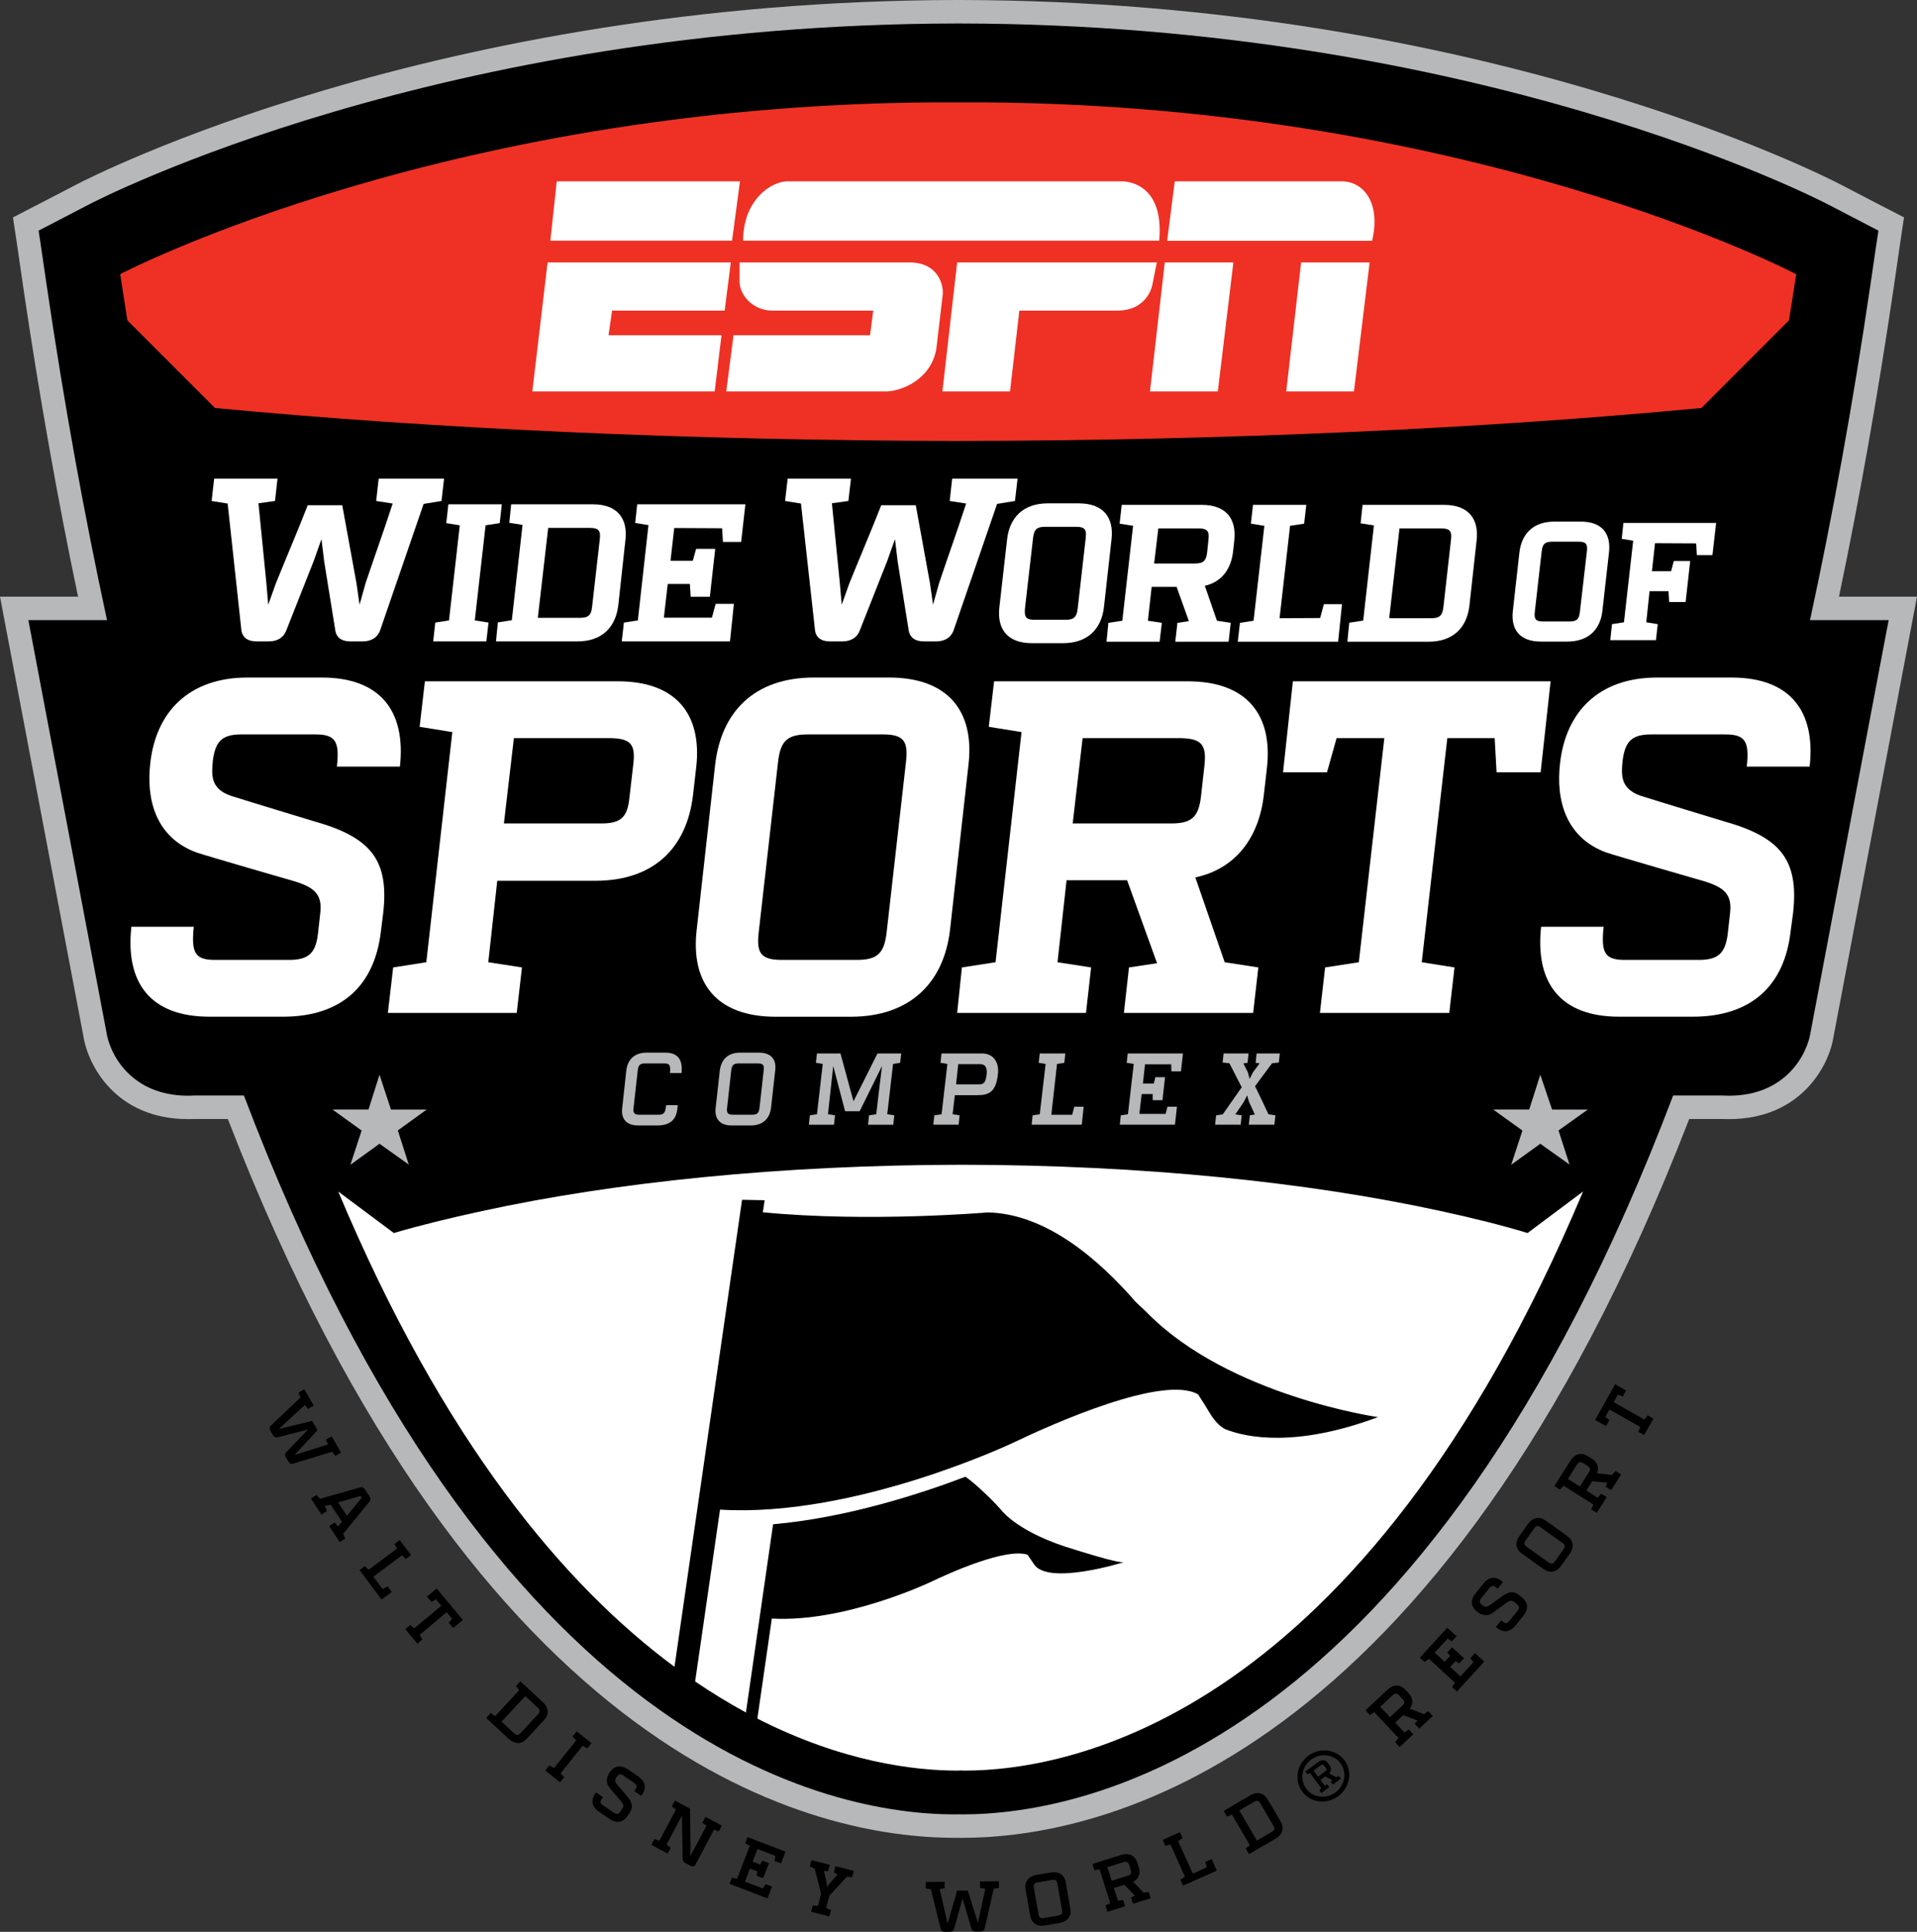 <?xml version="1.0" encoding="utf-8"?>
<!-- Generator: Adobe Illustrator 16.0.0, SVG Export Plug-In . SVG Version: 6.00 Build 0)  -->
<!DOCTYPE svg PUBLIC "-//W3C//DTD SVG 1.1//EN" "http://www.w3.org/Graphics/SVG/1.1/DTD/svg11.dtd">
<svg version="1.1" id="Layer_1" xmlns="http://www.w3.org/2000/svg" xmlns:xlink="http://www.w3.org/1999/xlink" x="0px" y="0px"
	 width="992.539px" height="1000px" viewBox="0 0 992.539 1000" enable-background="new 0 0 992.539 1000" xml:space="preserve">
<rect x="0" y="0" width="992.539" height="1000" fill="#333333" stroke="none"/>
<g>
	<path fill="#B6B8BA" d="M498.269,951.323h-1.613h-0.544h-0.219h-1.603c-70.221,0-246.527-36.463-376.316-372.079h-16.95
		c-0.926,0.03-2.315,0.056-3.606,0.056c-37.71,0-52.025-28.213-54.278-43.132L0,308.863h40.412
		c-10.627-50.687-20.12-104.35-28.31-159.752L9.05,128.147l-1.043-7l-1.292-8.607l7.722-3.998l6.313-3.251l18.73-9.73
		C46.903,91.664,224.592,0.417,495.684,0h0.544h0.646c270.853,0.417,448.762,91.664,456.214,95.56l18.729,9.751l6.293,3.23
		l7.713,3.998l-1.303,8.607l-1.043,7.062l-3.032,20.891c-8.179,55.414-17.683,109.077-28.299,159.763h40.392l-2.737,14.397
		l-2.264,11.939l-38.203,201.416c-2.188,14.472-16.478,42.685-54.193,42.685c-1.291,0-2.67-0.025-3.555-0.056h-16.991
		C744.795,914.86,568.469,951.323,498.269,951.323"/>
	<path d="M55.408,320.991c-11.522-53.251-22.062-110.902-31.295-173.65l-3.063-20.924l-1.063-7.04l6.354-3.291l18.746-9.752
		c7.31-3.867,182.339-93.789,450.598-94.182h0.591h0.595c268.228,0.393,443.287,90.315,450.607,94.182l18.745,9.752l6.344,3.291
		l-1.073,7.04l-3.062,20.924c-9.233,62.748-19.764,120.399-31.286,173.65h40.722l-2.279,11.949l-38.162,201.406
		c-1.729,11.344-12.784,32.837-42.288,32.837c-1.205,0-2.468-0.062-3.23-0.106h-25.628
		c-128.59,339.028-305.003,372.119-368.01,372.119c-0.703,0-1.338-0.02-1.994-0.04c-0.667,0.021-1.313,0.04-1.99,0.04
		c-62.997,0-239.41-33.091-368-372.119h-25.639c-0.763,0.045-2.014,0.106-3.23,0.106c-29.505,0-40.589-21.493-42.309-32.837
		L14.687,320.991H55.408"/>
	<path d="M151.583,757.701c-0.865,0.208-1.73-0.163-2.375-1.302l-1.125-1.894c-0.687-1.124-0.58-2.054,0.051-2.731l11.35-11.791
		l-15.867,4.039c-0.865,0.219-1.729-0.163-2.386-1.287l-1.16-1.953c-0.646-1.124-0.549-2.03,0.041-2.728l15.464-14.614l-1.022-2.564
		l2.961-1.709l4.934,8.43l-2.986,1.72l-1.639-2.045l-13.449,12.442l17.245-4.192l2.788,4.782l-11.929,12.85l17.306-5.433
		l-1.063-2.509l2.991-1.729l4.878,8.449l-2.919,1.679l-1.72-2.117L151.583,757.701"/>
	<path d="M178.748,796.413l-2.824,1.884l-5.483-8.334l2.793-1.851l1.857,2.019l1.979-2.386l-5.886-8.906l-3.021,0.776l1.175,2.524
		l-2.895,1.866l-5.489-8.317l2.904-1.851l1.822,2.008l20.902-5.925c0.865-0.26,1.73,0.061,2.437,1.134l2.259,3.448
		c0.713,1.075,0.702,1.99,0.117,2.697l-13.75,16.818L178.748,796.413 M187.111,775.526c0.127-0.208,0.127-0.367-0.082-0.712
		c-0.239-0.372-0.427-0.469-0.646-0.372l-11.324,3.281l4.583,6.909L187.111,775.526z"/>
	<polygon points="198.094,822.536 200.688,821.187 202.845,824.056 197.574,827.974 186.155,812.743 188.876,810.667 
		190.845,812.565 205.546,801.632 204.264,799.215 206.93,797.167 212.794,804.969 210.073,807.008 208.14,805.091 193.312,816.186 
			"/>
	<polygon points="214.474,842.899 228.479,831.188 225.675,827.851 223.402,829.229 221.062,826.457 226.103,822.291 
		239.665,838.564 234.624,842.731 232.355,839.988 234.074,837.938 231.271,834.531 217.277,846.272 218.696,848.616 
		216.082,850.803 209.839,843.326 212.444,841.103 	"/>
	<path d="M254.112,886.763l2.273,1.572l12.428-13.409l-1.669-2.157l2.253-2.477l11.573,10.738c3.419,3.148,3.322,6.548,0.667,9.4
		l-8.887,9.574c-2.686,2.864-6.033,3.144-9.436,0.02l-11.578-10.728L254.112,886.763 M266.061,897.112
		c1.45,1.342,2.263,1.255,3.556-0.108l8.831-9.513c1.292-1.373,1.303-2.229-0.102-3.632l-6.359-5.881l-12.28,13.201L266.061,897.112
		z"/>
	<polygon points="290.24,917.931 292.137,919.937 289.98,922.601 282.325,916.487 284.481,913.842 286.847,915.206 298.303,900.941 
		296.441,898.901 298.598,896.246 306.233,902.33 304.076,905.006 301.711,903.633 	"/>
	<path d="M324.877,940.065c-2.279,3.393-5.601,3.999-9.375,1.414l-5.377-3.616c-3.77-2.58-4.298-5.978-2.039-9.228l0.509-0.783
		l3.575,2.441l-0.544,0.788c-1.073,1.562-0.966,2.366,0.733,3.511l5.3,3.657c1.709,1.129,2.574,0.905,3.617-0.656l0.895-1.282
		c0.917-1.404,0.647-2.365-0.743-4.018c0,0-5.229-6.055-5.809-6.869c-2.274-2.854-1.471-5.738,0.091-8.022
		c2.218-3.271,5.535-4.084,9.386-1.489l5.376,3.646c3.759,2.615,4.314,6.003,2.045,9.254l-0.524,0.788l-3.581-2.446l0.539-0.799
		c1.043-1.577,0.962-2.392-0.748-3.536l-5.366-3.657c-1.628-1.124-2.493-0.905-3.561,0.667c-0.773,1.129-1.292,2.096,0.311,4.003
		c0.427,0.52,4.802,5.605,4.802,5.605c3.169,3.709,3.596,6.074,1.353,9.336L324.877,940.065"/>
	<path d="M360.201,965.007c-0.56,1.134-1.414,1.455-2.844,0.707l-2.416-1.293c-1.104-0.595-1.49-1.145-1.47-2.305l-0.428-22.209
		l-7.915,14.931l2.147,1.633l-1.608,3.012l-8.424-4.503l1.572-3.006l2.583,0.885l8.592-16.181l-2.177-1.614l1.618-3.011l7.854,4.188
		l0.27,21.003l-0.208,3.71l8.459-15.866l-2.147-1.563l1.588-3.022l8.531,4.532l-1.639,3.007l-2.456-0.895L360.201,965.007"/>
	<polygon points="392.173,968.782 388.287,967.271 385.713,974.001 394.977,977.562 396.34,975.303 399.717,976.606 397.341,982.69 
		377.706,975.135 378.932,971.956 381.623,972.551 388.206,955.474 385.84,954.122 387.015,950.92 406.717,958.496 404.352,964.581 
		401,963.277 401.508,960.713 392.173,957.143 389.707,963.675 393.592,965.174 394.717,963.125 398.156,964.468 395.113,972.281 
		391.706,970.949 	"/>
	<path d="M430.295,988.749l-0.854,3.291l-9.477-2.417l0.864-3.296l2.706,0.285l1.593-6.369l-3.312-12.978l-2.498-1.083l0.845-3.281
		l9.457,2.381l-0.834,3.327l-2.208-0.21l1.409,6.125l0.279,2.249c0.31-0.402,0.865-1.383,1.292-1.851l4.187-4.701l-2.04-0.844
		l0.864-3.343l9.478,2.417l-0.865,3.29l-2.696-0.26l-9.106,9.835l-1.623,6.368L430.295,988.749"/>
	<path d="M509.796,998.398c-0.219,0.845-0.967,1.415-2.27,1.436l-2.228,0.009c-1.328,0-2.077-0.529-2.314-1.394l-4.604-15.667
		l-4.421,15.779c-0.218,0.844-0.966,1.389-2.259,1.389l-2.258,0.051c-1.302,0-2.056-0.528-2.376-1.383l-5.056-20.686l-2.696-0.37
		v-3.408l9.732-0.102l0.071,3.394l-2.584,0.437l4.095,17.845l4.899-17.041l5.54-0.041l5.26,16.7l3.815-17.683l-2.721-0.376v-3.394
		l9.751-0.106l0.056,3.44l-2.711,0.416L509.796,998.398"/>
	<path d="M554.164,987.904c0.656,3.866-1.189,6.771-5.706,7.533l-7.169,1.242c-4.563,0.809-7.253-1.302-7.921-5.169l-2.354-13.439
		c-0.657-3.867,1.191-6.761,5.713-7.545l7.188-1.23c4.544-0.778,7.239,1.302,7.917,5.157L554.164,987.904 M547.496,975.192
		c-0.331-1.842-0.978-2.372-2.914-2.041l-7.159,1.242c-1.989,0.36-2.427,1.063-2.105,2.944l2.365,13.419
		c0.32,1.878,0.982,2.417,2.905,2.056l7.223-1.251c1.938-0.326,2.376-1.021,2.051-2.905L547.496,975.192z"/>
	<path d="M582.168,975.629l-5.448,1.673l2.116,6.607l2.686-0.416l0.992,3.271l-9.172,2.864l-0.977-3.24l2.478-1.206l-5.489-17.484
		l-2.701,0.438l-1.017-3.281l14.752-4.623c4.375-1.369,7.365,0.361,8.521,4.09l0.687,2.243c1.021,3.23,0,6.013-2.905,7.488
		l5.388,5.712l2.687-0.417l0.982,3.271l-9.163,2.844l-0.967-3.231l1.939-0.967L582.168,975.629 M573.342,966.523l2.213,7.051
		l8.164-2.584c1.908-0.606,2.219-1.354,1.679-3.154l-0.635-2.177c-0.605-1.826-1.302-2.273-3.241-1.689L573.342,966.523z"/>
	<polygon points="624.813,966.629 624.064,963.833 627.347,962.321 629.993,968.298 612.542,976.091 611.145,972.967 
		613.509,971.478 606.032,954.767 603.371,955.495 601.988,952.371 610.925,948.387 612.324,951.506 609.979,953.006 
		617.583,969.871 	"/>
	<path d="M644.962,956.841l2.146-1.718l-9.263-15.796l-2.574,1.012l-1.729-2.95l13.677-7.98c3.979-2.32,7.209-1.282,9.178,2.104
		l6.64,11.264c1.947,3.394,1.28,6.72-2.697,9.055l-13.658,7.956L644.962,956.841 M658.305,948.383
		c1.73-1.034,1.868-1.848,0.916-3.449l-6.532-11.223c-0.945-1.637-1.77-1.928-3.529-0.905l-7.514,4.375l9.116,15.576
		L658.305,948.383z"/>
	<path d="M674.248,927.418c-4.309-5.804-2.873-14.105,3.16-18.563c5.993-4.461,14.396-3.397,18.711,2.361
		c4.303,5.814,2.793,14.105-3.211,18.557C686.859,934.265,678.552,933.193,674.248,927.418 M694.068,912.764
		c-3.526-4.722-10.306-5.576-15.181-1.929c-4.96,3.622-6.063,10.332-2.594,15.032c3.499,4.74,10.239,5.595,15.19,1.947
		C696.337,924.199,697.516,917.458,694.068,912.764 M686.095,919.544l-2.395,1.79l2.187,3.022l1.293-0.697l1.063,1.444l-4.104,3.063
		l-1.074-1.435l1.054-1.042l-5.886-7.906l-1.242,0.687l-1.123-1.479l6.668-4.909c1.938-1.444,3.779-1.134,5.052,0.595l0.738,1.003
		c1.104,1.465,1.032,3.032-0.188,4.323l3.723,1.938l1.302-0.702l1.105,1.45l-4.192,3.072l-1.073-1.46l0.854-0.864L686.095,919.544z
		 M680.073,916.493l2.365,3.173l3.657-2.695c0.866-0.677,0.866-1.113,0.321-1.928l-0.748-0.977
		c-0.646-0.834-1.021-0.911-1.906-0.265L680.073,916.493z"/>
	<path d="M726.573,887.842l-4.186,3.871l4.752,5.076l2.247-1.571l2.325,2.519l-7.057,6.587l-2.268-2.523l1.699-2.155L711.562,886.3
		l-2.208,1.532l-2.365-2.503l11.313-10.575c3.337-3.115,6.771-2.846,9.452,0l1.581,1.718c2.314,2.493,2.646,5.396,0.586,7.981
		l7.32,2.854l2.272-1.54l2.346,2.478l-7.045,6.577l-2.301-2.493l1.385-1.729L726.573,887.842 M714.635,883.487l5.065,5.383
		l6.237-5.854c1.521-1.354,1.46-2.219,0.167-3.572l-1.562-1.669c-1.292-1.393-2.156-1.489-3.626-0.151L714.635,883.487z"/>
	<polygon points="753.622,859.797 750.818,862.86 756.155,867.763 762.884,860.443 761.273,858.377 763.688,855.712 
		768.491,860.118 754.278,875.633 751.791,873.308 753.301,871.05 739.81,858.628 737.684,860.346 735.14,858.067 749.363,842.562 
		754.155,846.994 751.75,849.608 749.527,848.189 742.832,855.514 747.995,860.265 750.818,857.162 749.308,855.386 
		751.791,852.691 757.996,858.348 755.488,861.09 	"/>
	<path d="M787.98,826.889c3.229,2.595,3.575,5.927,0.706,9.519l-4.049,5.016c-2.911,3.56-6.283,3.819-9.365,1.363l-0.754-0.636
		l2.711-3.353l0.75,0.589c1.489,1.181,2.355,1.16,3.575-0.417l4.049-5.02c1.292-1.573,1.094-2.468-0.32-3.658l-1.252-0.977
		c-1.322-1.022-2.305-0.865-4.023,0.376c0,0-6.455,4.736-7.319,5.322c-3.022,1.979-5.825,0.98-7.993-0.805
		c-3.102-2.468-3.637-5.839-0.737-9.416l4.091-5.071c2.869-3.606,6.262-3.814,9.381-1.369l0.746,0.605l-2.802,3.409l-0.748-0.586
		c-1.45-1.175-2.264-1.175-3.557,0.376l-4.095,5.113c-1.226,1.567-1.072,2.385,0.428,3.565c1.083,0.854,1.969,1.491,3.992,0.041
		c0.531-0.376,5.999-4.323,5.999-4.323c3.896-2.895,6.339-3.113,9.401-0.636L787.98,826.889"/>
	<path d="M811.349,795.019c3.229,2.299,3.947,5.646,1.291,9.415l-4.195,5.876c-2.702,3.761-6.096,4.196-9.273,1.888l-11.116-7.93
		c-3.199-2.249-3.957-5.596-1.261-9.355l4.196-5.876c2.69-3.77,6.063-4.196,9.264-1.928L811.349,795.019 M797.731,790.674
		c-1.563-1.094-2.386-1.002-3.53,0.621l-4.187,5.922c-1.181,1.612-0.973,2.426,0.548,3.541l11.096,7.93
		c1.547,1.084,2.366,1.007,3.545-0.646l4.207-5.922c1.191-1.622,0.973-2.416-0.548-3.521L797.731,790.674z"/>
	<path d="M824.371,766.741l-3.011,4.802l5.825,3.708l1.825-2.039l2.916,1.76l-5.179,8.159l-2.905-1.836l1.134-2.478l-15.459-9.783
		l-1.836,2.041l-2.864-1.811l8.251-13.079c2.483-3.872,5.815-4.467,9.156-2.35l1.985,1.215c2.864,1.827,3.937,4.573,2.645,7.544
		l7.759,0.936l1.835-2.06l2.875,1.822l-5.148,8.108l-2.894-1.816l0.895-2.04L824.371,766.741 M811.776,765.554l6.243,3.908
		l4.563-7.234c1.083-1.71,0.823-2.486-0.758-3.521l-1.959-1.22c-1.588-0.968-2.377-0.85-3.505,0.804L811.776,765.554z"/>
	<polygon points="849.257,738.615 833.32,729.635 831.172,733.405 833.32,735.083 831.539,738.243 825.873,735.033 836.265,716.542 
		841.927,719.773 840.217,722.905 837.623,721.949 835.466,725.816 851.414,734.814 853.133,732.648 856.053,734.326 
		851.302,742.827 848.29,741.158 	"/>
	<path fill="#FFFFFF" d="M197.239,481.908c-3.221,28.233-20.333,44.38-50.769,44.38h-37.974c-30.461,0-43.703-17.368-40.482-46.557
		h32.318c-1.419,13.73,0.748,17.158,11.094,17.158h38.224c10.316,0,13.771-3.698,14.971-13.496l1.231-11.038
		c0.967-9.294-2.95-13.023-13.505-16.192c0,0-45.127-13.002-50.743-14.94c-21.086-7.854-25.954-27.46-23.797-46.129
		c2.915-26.671,20.139-44.375,50.3-44.375h38.473c30.451,0,43.642,17.439,40.478,46.104h-32.643
		c1.49-13.002-0.738-16.66-10.994-16.66h-38.544c-10.271,0-13.451,3.938-14.691,13.73c-0.717,7.875-1.242,15.19,11.262,18.639
		c3.698,1.231,40.945,12.534,40.945,12.534c29.678,8.302,39.038,20.053,36.047,47.289L197.239,481.908"/>
	<path fill="#FFFFFF" d="M320.019,352.683c30.37,0,43.413,17.418,40.493,44.14l-1.729,14.961
		c-3.23,26.965-20.125,44.145-50.534,44.145h-50.789l-4.649,42.161l17.438,2.696l-2.706,23.548h-66.716l2.737-23.548l17.159-2.696
		l13.47-119.133l-16.919-2.732l2.711-23.542H320.019 M266.072,382.095l-5.169,44.151h50.5c10.336,0,13.511-3.439,14.502-13.5
		l1.99-17.139c1.175-9.849-1.002-13.251-11.324-13.512H266.072z"/>
	<path fill="#FFFFFF" d="M491.899,481.176c-3.174,27.465-20.606,45.132-51.475,45.132h-38.763
		c-30.903,0-44.165-17.667-40.925-45.132l9.533-85.315c3.165-27.439,20.302-45.143,51.217-45.143h38.752
		c30.924,0,44.384,17.703,41.204,45.143L491.899,481.176 M469.084,394.376c1.231-10.795-1.195-14.213-12-14.213h-38.748
		c-10.799,0-14.238,3.418-15.49,14.213l-10.021,88.27c-1.251,10.815,1.205,14.243,12.01,14.243h38.738
		c10.759,0,14.228-3.428,15.49-14.243L469.084,394.376z"/>
	<path fill="#FFFFFF" d="M583.568,455.654h-31.347l-4.689,42.436l17.401,2.696l-2.65,23.548h-66.706l2.458-23.548l17.423-2.696
		l13.45-119.133l-16.956-2.732l2.752-23.542H615.01c30.914,0,44.115,17.683,40.926,45.121l-1.502,12.992
		c-2.396,23.065-14.972,39.007-35.537,43.403l15.19,43.891l17.428,2.696l-2.686,23.548h-66.925l2.634-23.548l14.534-2.187
		L583.568,455.654 M560.524,382.095l-5.124,44.151h51.008c10.759,0,14.209-3.439,15.439-14.198l1.73-15.464
		c1.235-10.826-1.231-14.229-12.006-14.489H560.524z"/>
	<polygon fill="#FFFFFF" points="736.117,498.095 753.078,500.781 750.371,524.338 683.401,524.338 686.091,500.781 703.54,498.095 
		716.75,382.095 692.018,382.095 687.068,399.778 664.304,399.778 669.4,352.678 802.837,352.678 797.669,399.778 774.865,399.778 
		773.873,382.095 749.358,382.095 	"/>
	<path fill="#FFFFFF" d="M927.129,481.908c-3.134,28.233-20.313,44.38-50.733,44.38h-38.02c-30.391,0-43.621-17.368-40.463-46.557
		h32.389c-1.5,13.73,0.733,17.158,11.055,17.158h38.265c10.234,0,13.679-3.698,14.931-13.496l1.23-11.038
		c0.967-9.294-2.971-13.023-13.48-16.192c0,0-45.102-13.002-50.809-14.94c-21.066-7.854-25.966-27.46-23.766-46.129
		c2.971-26.671,20.098-44.375,50.258-44.375h38.524c30.4,0,43.642,17.439,40.446,46.104H904.39
		c1.435-13.002-0.742-16.66-11.09-16.66h-38.453c-10.321,0-13.49,3.938-14.751,13.73c-0.749,7.875-1.176,15.19,11.313,18.639
		c3.668,1.231,40.926,12.534,40.926,12.534c29.702,8.302,38.996,20.053,36.076,47.289L927.129,481.908"/>
	<path fill="#FFFFFF" d="M196.715,326.577c-1.292,3.24-4.218,5.442-9.01,5.442h-6.282c-4.793,0-7.234-2.202-7.773-5.442
		l-5.805-35.971l-1.403-11.513l-4.095,11.513l-14.214,35.971c-1.302,3.24-4.187,5.442-9.04,5.442h-6.211
		c-4.843,0-7.25-2.202-7.865-5.442l-7.147-65.913l-8.301-1.343l1.302-11.533h32.806l-1.281,11.533l-8.577,1.196l4.095,41.296
		l0.962,11.201l3.988-11.135c5.479-13.578,11.211-26.881,16.472-40.36h17.866l7.356,40.294l1.607,11.201l3.113-11.135
		c6.146-18.242,7.941-22.683,14.036-41.215l-8.547-1.343l1.303-11.533h33.839l-1.313,11.533l-9.263,1.521L196.715,326.577"/>
	<polygon fill="#FFFFFF" points="245.825,321.144 252.932,322.263 251.807,332.015 224.292,332.015 225.365,322.263 
		232.471,321.144 238.057,271.921 231.063,270.796 232.146,261.055 259.829,261.055 258.736,270.796 251.42,271.921 	"/>
	<path fill="#FFFFFF" d="M256.802,332.019l0.973-9.848l7.229-1.135l5.545-49.328l-6.848-1.083l0.961-9.574h42.243
		c12.804,0,18.273,7.367,16.889,18.68l-3.668,33.6c-1.353,11.354-8.418,18.689-21.223,18.689H256.802 M300.206,319.821
		c4.471,0,5.921-1.41,6.368-5.825l3.968-34.765c0.54-4.451-0.478-5.912-4.959-5.972H283.83l-5.377,46.562H300.206z"/>
	<polygon fill="#FFFFFF" points="370.539,312.572 379.969,312.572 377.96,332.019 321.916,332.019 323.031,322.268 330.254,321.144 
		335.743,271.814 328.866,270.71 329.928,261.05 385.927,261.05 383.729,280.543 374.303,280.543 373.865,273.438 349.091,273.314 
		347.164,290.286 358.695,290.286 360.415,284.099 370.32,284.099 367.527,308.924 357.603,308.924 357.185,302.296 
		345.723,302.296 343.714,319.739 368.601,319.739 	"/>
	<path fill="#FFFFFF" d="M493.634,326.577c-1.292,3.24-4.197,5.442-9.04,5.442h-6.242c-4.751,0-7.218-2.202-7.824-5.442
		l-5.764-35.971l-1.384-11.513l-4.104,11.513l-14.214,35.971c-1.286,3.24-4.207,5.442-9.009,5.442h-6.272
		c-4.853,0-7.229-2.202-7.763-5.442l-7.309-65.913l-8.221-1.343l1.313-11.533h32.796l-1.343,11.533l-8.526,1.196l4.095,41.296
		l0.982,11.201l3.978-11.135c5.504-13.578,11.201-26.881,16.481-40.36h17.876l7.335,40.294l1.607,11.201l3.124-11.135
		c6.135-18.242,7.951-22.683,14.003-41.215l-8.504-1.343l1.282-11.533h33.858l-1.332,11.533l-9.264,1.521L493.634,326.577"/>
	<path fill="#FFFFFF" d="M571.567,314.368c-1.358,11.303-8.48,18.572-21.244,18.572H534.35c-12.718,0-18.21-7.269-16.919-18.572
		l4.003-35.183c1.282-11.359,8.395-18.627,21.106-18.627h15.973c12.749,0,18.273,7.268,16.98,18.627L571.567,314.368
		 M562.135,278.554c0.544-4.477-0.528-5.87-4.96-5.87h-15.938c-4.48,0-5.875,1.394-6.373,5.87l-4.182,36.394
		c-0.428,4.46,0.523,5.875,4.96,5.875h16.034c4.426,0,5.835-1.414,6.313-5.875L562.135,278.554z"/>
	<path fill="#FFFFFF" d="M609.205,303.796h-12.931l-1.938,17.514l7.213,1.094l-1.149,9.773h-27.49l0.966-9.773l7.21-1.094
		l5.575-49.125l-6.96-1.115l1.074-9.731h41.402c12.764,0,18.146,7.316,16.854,18.629l-0.58,5.367
		c-1.031,9.482-6.2,16.043-14.65,17.886l6.272,18.088l7.138,1.094l-1.084,9.773H608.5l1.124-9.773l5.925-0.875L609.205,303.796
		 M599.724,273.519l-2.157,18.17h21.035c4.491,0,5.895-1.394,6.42-5.865l0.656-6.364c0.539-4.415-0.489-5.875-4.951-5.941H599.724z"
		/>
	<polygon fill="#FFFFFF" points="640.858,332.172 641.992,322.405 649.048,321.307 654.632,272.186 647.649,271.071 648.748,261.34 
		676.344,261.34 675.23,271.071 667.945,272.186 662.506,320.014 683.513,319.913 685.45,312.745 694.816,312.745 692.835,332.172 	
		"/>
	<path fill="#FFFFFF" d="M697.608,332.178l0.981-9.85l7.218-1.093l5.545-49.258l-6.887-1.083l1.013-9.554h42.182
		c12.743,0,18.191,7.316,16.848,18.629l-3.708,33.569c-1.337,11.335-8.39,18.64-21.173,18.64H697.608 M740.981,320.014
		c4.46,0,5.854-1.415,6.368-5.871l3.906-34.684c0.529-4.41-0.427-5.875-4.909-5.941h-21.751l-5.326,46.496H740.981z"/>
	<path fill="#FFFFFF" d="M829.661,316.143c-1.083,9.741-7.217,15.963-18.21,15.963h-13.679c-10.916,0-15.617-6.222-14.478-15.963
		l3.392-30.151c1.124-9.747,7.209-15.989,18.09-15.989h13.729c10.938,0,15.679,6.242,14.564,15.989L829.661,316.143
		 M821.619,285.452c0.438-3.835-0.427-5.051-4.237-5.051h-13.678c-3.846,0-5.067,1.216-5.495,5.051l-3.551,31.184
		c-0.437,3.841,0.428,5.052,4.197,5.052h13.785c3.771,0,4.99-1.211,5.379-5.052L821.619,285.452z"/>
	<polygon fill="#FFFFFF" points="833.747,331.374 834.613,323.086 840.812,322.121 845.594,279.909 839.667,278.926 
		840.532,270.695 888.54,270.695 886.622,287.345 878.547,287.345 878.203,281.292 856.899,281.19 855.295,295.677 865.209,295.677 
		866.629,290.398 875.109,290.398 872.745,311.62 864.223,311.62 863.877,306.024 854.065,306.024 852.366,322.121 858.302,323.086 
		857.367,331.374 	"/>
	<path fill="#EE3124" d="M495.897,52.981L495.897,52.981h0.219h0.218c261.616-1.302,433.639,88.936,433.639,88.936
		c-1.196,8.088-2.438,15.963-3.72,23.903l-45.33,45.371c-112.224,10.613-243.616,16.803-384.589,17.073h-0.218h-0.219
		c-140.976-0.27-272.384-6.46-384.588-17.073l-45.361-45.371c-1.267-7.94-2.498-15.815-3.718-23.903
		C62.23,141.917,234.257,51.68,495.897,52.981"/>
	<path d="M367.537,875.95c0.126-0.322,0.188-1.05,0.086-1.781C366.332,878.211,364.724,883.431,367.537,875.95"/>
	<path fill="#FFFFFF" d="M407.684,93.875c-8.292,0-22.927,9.513-22.927,30.721h215.426c2.889-31.515-19.271-30.721-19.271-30.721
		H407.684 M382.91,135.849v9.939c0,6.781,6.73,14.992,17.016,14.992h52.202l-1.663,12.763h-70.679l-3.77,29.077h82.833
		c6.979,0,23.211-5.605,25.964-22.184c0,0,3.23-27.135,3.322-28.213c0.346-5.332-2.793-16.375-17.209-16.375H382.91z
		 M495.572,135.849h103.395l-2.325,11.572c0,0-2.188,13.359-18.242,13.359h-50.621l-4.832,41.84h-35.009L495.572,135.849z
		 M604.297,124.652h106.14c4.742-20.577-5.163-30.777-15.626-30.777h-86.577L604.297,124.652z M630.531,202.62h-35.132l7.672-66.771
		h35.522L630.531,202.62z M701.022,202.62h-35.071l7.703-66.771h35.481L701.022,202.62z M283.52,135.849h94.857l-3.184,24.931
		h-58.282l-1.843,12.763h58.486l-3.52,29.077h-94.43L283.52,135.849z M288.261,93.875h94.857l-4.084,30.721h-94.095L288.261,93.875z
		"/>
	<path fill="#B6B8BA" d="M330.473,582.586c-6.272,0-9.04-3.547-8.312-9.118l2.126-19.411c0.688-5.569,4.187-9.166,10.479-9.166
		h9.803c6.252,0,9.055,3.597,8.317,10.555h-6.003c0.408-4.084-0.208-4.98-2.95-4.98h-9.843c-2.752,0-3.586,0.896-3.897,3.592
		l-2.157,19.411c-0.321,2.656,0.315,3.563,3.073,3.563h9.792c2.813,0,3.576-0.906,4.014-4.96h5.977
		c-0.29,3.937-0.819,10.516-10.611,10.516H330.473"/>
	<path fill="#B6B8BA" d="M399.208,573.468c-0.666,5.567-4.242,9.118-10.479,9.118h-9.818c-6.343,0-9.019-3.551-8.373-9.118
		l2.157-19.405c0.737-5.586,4.186-9.172,10.438-9.172h9.854c6.303,0,9.096,3.586,8.389,9.172L399.208,573.468 M395.403,554.063
		c0.336-2.701-0.31-3.598-3.011-3.598h-9.914c-2.681,0-3.546,0.896-3.867,3.598l-2.157,19.405c-0.31,2.656,0.336,3.563,3.083,3.563
		h9.849c2.697,0,3.551-0.906,3.86-3.563L395.403,554.063z"/>
	<path fill="#B6B8BA" d="M454.327,545.308h12.285l-0.555,4.853l-3.667,0.574l-3.012,26.031l3.648,0.574l-0.519,4.858h-13.083
		l0.529-4.858l3.729-0.574c1.083-9,1.815-15.72,2.991-24.957l-11.573,23.405h-7.555l-6.134-23.405l-2.722,24.957l3.657,0.574
		l-0.544,4.858h-13.022l0.535-4.858l3.667-0.574l3.012-26.031l-3.545-0.574l0.524-4.853h12.188l6.74,24.774L454.327,545.308"/>
	<path fill="#B6B8BA" d="M496.854,577.34l-0.523,4.854h-13.115l0.56-4.854l3.733-0.574l3.011-26.035l-3.555-0.561l0.489-4.868
		h20.943c6.293,0,8.938,4.98,8.291,10.566c-0.956,9.207-4.415,11.043-10.667,11.043h-11.649l-1.155,9.854L496.854,577.34
		 M496.121,550.847l-1.104,10.459h11.533c2.762,0,3.773-0.564,4.313-5.438c0.219-2.731-0.396-4.939-3.113-5.021H496.121z"/>
	<polygon fill="#B6B8BA" points="555.13,577.036 556.215,572.9 561.092,572.9 560.091,582.188 534.137,582.188 534.651,577.345 
		538.338,576.77 541.38,550.741 537.785,550.167 538.338,545.308 551.591,545.308 551.046,550.167 547.277,550.741 544.336,577.036 
			"/>
	<polygon fill="#B6B8BA" points="596.813,566.317 591.107,566.317 589.916,576.604 603.504,576.604 604.458,572.894 609.37,572.894 
		608.335,582.188 579.803,582.188 580.301,577.34 584,576.77 587,550.735 583.354,550.161 583.888,545.308 612.498,545.308 
		611.444,554.586 606.505,554.586 606.398,550.924 592.835,550.924 591.752,560.869 597.399,560.869 598.213,557.587 
		603.204,557.587 601.88,569.497 596.813,569.497 	"/>
	<path fill="#B6B8BA" d="M649.8,562.278c2.585,5.118,4.354,9.106,6.948,14.492l3.608,0.575l-0.535,4.843H646.57l0.544-4.843
		l2.595-0.437l-3.032-6.553l-0.971-3.348l-1.72,3.409l-4.385,6.409l3.302,0.519l-0.529,4.843h-13.251l0.539-4.843l3.428-0.519
		l9.813-14.005l-6.354-12.407l-3.541-0.426l0.509-4.681h12.94l-0.544,4.858l-2.146,0.299l2.294,4.544l0.937,3.489l1.72-3.438
		l3.449-4.595l-2.041-0.299l0.488-4.858h12.001l-0.469,4.681l-3.551,0.426L649.8,562.278"/>
	<polygon fill="#B6B8BA" points="172.139,574.329 190.789,574.329 196.497,556.336 202.417,574.338 220.939,574.338 
		205.979,585.159 211.635,602.821 196.497,592.056 181.424,602.933 187.238,585.215 	"/>
	<polygon fill="#B6B8BA" points="773.115,574.329 791.753,574.329 797.497,556.336 803.591,574.338 822.124,574.338 
		806.933,585.159 812.629,602.821 797.497,592.056 782.429,602.933 788.244,585.215 	"/>
	<path fill="#FFFFFF" d="M790.91,638.268c-13.166-3.994-28.244-7.764-44.915-11.369c-68.623-14.972-154.665-23.869-248.158-23.972
		c-93.525,0.103-179.587,9-248.247,23.972c-16.614,3.605-32.537,7.472-45.671,11.369l-28.808-21.493
		c54.564,129.883,117.343,204.051,174.109,246.034l34.988-241.735l11.685,0.219l-0.915,6.241
		c55.031,5.337,116.426,0.071,116.426,0.071c29.448,0.585,56.548,23.202,76.58,46.303c4.095,3.77,6.68,6.364,6.68,6.364
		c42.426,42.436,118.786,53.291,118.786,53.291c-42.837,15.969-68.11,10.353-77.988,6.633c0,0-4.396-0.799-9.273-9.039
		c-1.903-3.128-3.841-6.309-5.887-9.38c-18.094-10.291-75.073,15.138-96.18,25.246c0,0-81.764,38.733-151.324,34.42l-12.886,88.962
		c8.968,6.072,17.739,11.409,26.295,16.044l14.065-97.422c38.158-3.383,76.03-15.658,99.613-24.627
		c3.287,2.396,6.37,5.053,9.273,7.845c2.793,2.518,5.846,5.606,9.355,9.513c0,0,8.501,11.802,38.234,20.47
		c0,0,22.623,7.23,25.13,6.409c0,0-39.287,12.332-46.557,1.028c0,0-1.292-1.947-3.348-4.904
		c-11.282-3.555-39.724,9.147-50.61,14.367c0,0-44.15,20.907-81.739,18.688l-7.493,51.802c44.216,22.566,81.586,26.92,103.627,26.92
		c0.574,0,1.222-0.076,1.755-0.076c0.621,0,1.186,0.076,1.831,0.076c54.935,0,205.709-27.414,320.3-299.763L790.91,638.268"/>
</g>
</svg>
